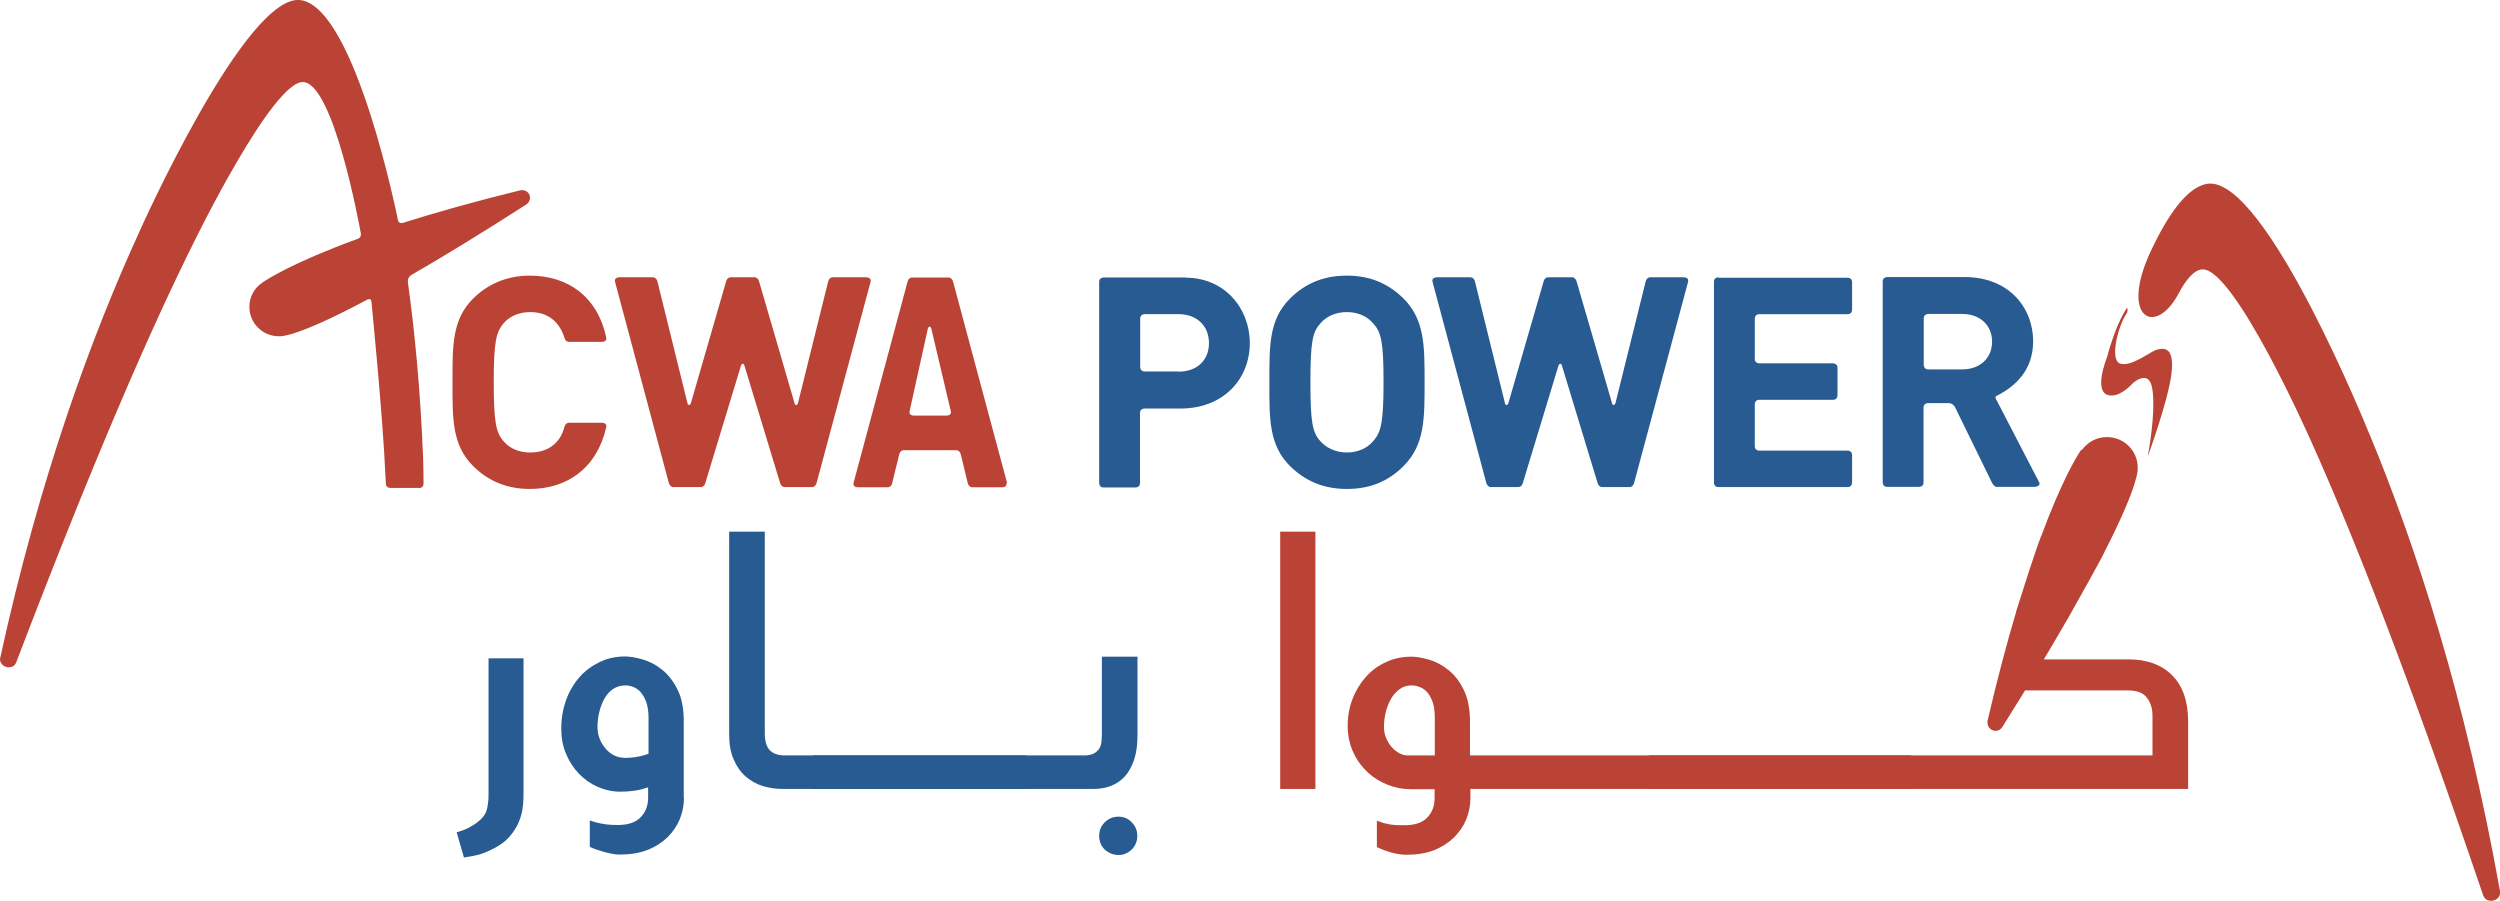 <?xml version="1.0" encoding="UTF-8"?>
<svg id="Layer_2" data-name="Layer 2" xmlns="http://www.w3.org/2000/svg" viewBox="0 0 120 43.25">
  <defs>
    <style>
      .cls-1 {
        fill: #275b91;
      }

      .cls-1, .cls-2 {
        stroke-width: 0px;
      }

      .cls-2 {
        fill: #ba4336;
      }
    </style>
  </defs>
  <g id="Layer_4" data-name="Layer 4">
    <g>
      <path class="cls-2" d="m113.74,20.86s-4.98-12.41-7.77-12.04c-.97.13-1.92,1.5-2.73,3.23-1.52,3.24.22,4.12,1.32,2.06.36-.68.75-1.15,1.14-1.18,1.55-.11,5.26,8.31,5.26,8.31,2,4.45,4.68,11.27,8.23,21.73.08.2.21.26.38.27.24,0,.44-.17.44-.41-1.66-9.31-4.05-16.63-6.27-21.98h0Z"/>
      <g>
        <path class="cls-1" d="m25.03,39.08c-.07.27-.18.53-.34.77-.14.22-.3.4-.48.55-.19.15-.42.29-.7.42-.21.1-.4.17-.56.21-.16.04-.39.09-.68.13l-.35-1.21c.25-.07.46-.15.62-.24.16-.09.32-.19.47-.32.13-.11.22-.23.29-.35.06-.12.1-.28.12-.46.02-.11.03-.25.03-.42,0-.17,0-.33,0-.46v-6.1h1.68v6.44c0,.43-.03.78-.1,1.04Z"/>
        <path class="cls-1" d="m32.83,38.3c0,.36-.07.69-.2,1.02-.13.32-.33.61-.59.87-.26.25-.58.46-.97.61-.38.15-.83.22-1.34.22-.13,0-.27-.02-.42-.05-.15-.03-.29-.07-.43-.11-.14-.04-.26-.08-.36-.12-.1-.04-.17-.07-.21-.09v-1.27c.1.04.22.07.35.11.12.03.26.05.43.08.16.02.35.03.56.03.49,0,.86-.12,1.1-.37.24-.25.36-.56.36-.94v-.5c-.11.04-.23.07-.37.11-.12.03-.26.05-.42.07-.16.02-.35.03-.55.03-.38,0-.73-.08-1.08-.23-.34-.15-.64-.36-.9-.63-.26-.27-.47-.59-.62-.96-.16-.37-.23-.77-.23-1.21,0-.48.08-.94.23-1.36.15-.42.37-.79.64-1.1.27-.31.6-.55.97-.73.37-.18.78-.27,1.22-.27.24,0,.52.05.84.14.32.09.63.25.92.48.3.23.55.55.75.95.21.4.31.91.31,1.54v3.67Zm-2.9-1.92c.19,0,.36-.01.51-.03.15-.02.27-.05.37-.07.12-.04.22-.07.32-.1v-1.72c0-.31-.04-.56-.11-.76-.07-.2-.17-.36-.27-.48-.11-.12-.23-.2-.36-.25-.13-.05-.26-.07-.38-.07-.22,0-.41.06-.58.17-.16.11-.3.26-.41.45-.11.19-.19.4-.25.64-.06.24-.09.49-.09.74,0,.19.03.38.1.55.07.18.16.33.28.47.11.14.25.25.4.33.16.08.32.12.48.12Z"/>
        <path class="cls-1" d="m49.24,37.87h-11.67c-.33,0-.65-.05-.96-.14-.31-.1-.58-.25-.82-.46-.24-.21-.43-.48-.57-.81-.15-.33-.22-.73-.22-1.2v-9.74h1.71v9.69c0,.14.01.27.04.4.03.13.08.24.14.33.07.1.17.17.29.23.13.06.29.09.48.09h11.58v1.61Z"/>
        <path class="cls-1" d="m39.01,36.26h13.03c.19,0,.34-.03.46-.09.11-.06.2-.14.26-.23.06-.1.1-.21.11-.33.01-.13.02-.26.02-.4v-3.69h1.71v3.74c0,.47-.05.87-.16,1.2-.11.33-.26.6-.45.81-.19.21-.42.36-.68.46-.26.1-.55.14-.85.14h-13.44v-1.61Zm15.58,3.86c0,.26-.09.48-.27.66-.18.17-.39.26-.63.26s-.47-.09-.66-.26c-.18-.17-.27-.39-.27-.66s.09-.47.27-.65c.18-.18.4-.27.66-.27s.46.09.63.27c.18.18.27.39.27.65Z"/>
        <path class="cls-2" d="m70.58,36.26h21.15v1.61h-21.15v.44c0,.36-.07.69-.2,1.02-.13.32-.33.61-.59.87-.26.25-.58.46-.96.61-.38.15-.83.22-1.34.22-.15,0-.3-.02-.45-.05-.16-.03-.3-.07-.42-.11-.13-.04-.24-.08-.33-.12-.1-.04-.16-.07-.2-.09v-1.27c.09.04.2.07.31.11.1.03.22.05.36.08.14.02.3.03.48.03h.18c.49,0,.86-.12,1.09-.37.24-.25.35-.56.35-.94v-.42h-1.16c-.37,0-.74-.07-1.09-.21-.35-.14-.67-.33-.95-.59-.28-.26-.51-.56-.68-.92-.17-.35-.27-.75-.29-1.19v-.14c0-.46.08-.9.24-1.3.16-.41.38-.76.65-1.06.27-.3.59-.53.97-.7.37-.17.77-.25,1.2-.25.24,0,.51.05.83.14.32.09.63.25.92.48.3.23.55.55.75.95.2.4.31.91.31,1.54v1.62Zm-1.71,0v-1.8c0-.3-.03-.55-.1-.75-.07-.2-.16-.36-.26-.48-.11-.12-.23-.2-.36-.25-.13-.05-.25-.08-.37-.08h-.03c-.22,0-.41.06-.57.18-.16.12-.3.27-.41.46-.11.19-.19.4-.25.63-.06.24-.09.48-.09.74,0,.19.04.37.11.53.07.16.16.31.27.43.11.12.23.22.37.29.14.07.26.1.38.1h1.31Z"/>
        <path class="cls-2" d="m79.14,37.87v-1.61h24.18v-1.9c0-.35-.09-.64-.27-.87-.18-.24-.48-.35-.91-.35h-5.97c-.24,0,.74-1.49.74-1.49h5.26c.89,0,1.59.26,2.1.77.5.51.76,1.24.76,2.19v3.26h-25.88Z"/>
      </g>
      <g>
        <path class="cls-1" d="m94.19,17.73h-1.64c-.21,0-.21-.21-.21-.21v-2.24h0c0-.21.21-.21.21-.21h1.64c.86,0,1.43.55,1.43,1.33s-.57,1.33-1.43,1.33m3.7,5.44h0s-2.1-4.05-2.1-4.05c-.02-.04,0-.09.03-.11.91-.45,1.77-1.24,1.77-2.62,0-1.68-1.22-3.09-3.27-3.09h-3.74s-.21,0-.21.21v9.65s0,.21.21.21h1.54s.21,0,.21-.21v-3.6h0c0-.21.21-.21.21-.21h1.02s.18-.01.3.23l1.75,3.58c.11.21.21.21.21.21h1.84s.32-.02.22-.22"/>
        <path class="cls-2" d="m45.42,19.95h-1.55s-.26,0-.21-.21l.88-3.98s.03-.08.08-.08.06.04.08.08l.94,3.98c.05.21-.21.21-.21.21m2.91,3.23l-2.59-9.65c-.06-.21-.21-.21-.21-.21h-1.77s-.16,0-.21.21l-2.59,9.65c-.05.21.21.21.21.21h1.44s.16,0,.21-.21l.02-.09.31-1.27c.05-.21.21-.21.21-.21h2.54s.16,0,.21.21l.33,1.36c.05.21.21.21.21.21h1.44s.26,0,.21-.21"/>
        <path class="cls-1" d="m65.91,15.52c-.28-.33-.72-.54-1.26-.54s-.99.21-1.27.54c-.38.42-.48.89-.48,2.83s.1,2.41.48,2.83c.28.32.74.54,1.27.54s.98-.21,1.26-.54c.38-.43.5-.89.5-2.83s-.11-2.41-.5-2.83m1.46,6.85c-.71.71-1.57,1.1-2.72,1.1s-2.02-.4-2.73-1.1c-1.02-1.02-.99-2.28-.99-4.02s-.03-3,.99-4.02c.71-.71,1.59-1.1,2.73-1.1s2.01.4,2.72,1.1c1.02,1.02,1.01,2.28,1.01,4.02s.01,3-1.01,4.02"/>
        <path class="cls-1" d="m56.57,17.83h-1.63c-.21,0-.21-.21-.21-.21v-2.33h0c0-.21.21-.21.21-.21h1.63c.89,0,1.46.57,1.46,1.39s-.57,1.37-1.46,1.37m.36-4.52h-3.96s-.21,0-.21.21v9.66h0s0,.21.21.21h1.54s.21,0,.21-.21h0v-3.37h0c0-.21.21-.21.21-.21h1.73c2.08,0,3.33-1.43,3.33-3.14s-1.25-3.14-3.06-3.14"/>
        <path class="cls-1" d="m82.48,13.31s-.21,0-.21.21v9.65s0,.21.21.21h6.21c.21,0,.21-.21.21-.21v-1.33h0c0-.21-.21-.21-.21-.21h.01s-4.26,0-4.26,0c0,0-.21,0-.21-.21v-2.02s0-.21.21-.21h3.55c.21,0,.21-.21.21-.21v-1.33c0-.21-.21-.21-.21-.21h-3.55s-.21,0-.21-.21v-1.94s0-.21.21-.21h4.25c.21,0,.21-.21.21-.21h0s0-1.33,0-1.33c0-.21-.21-.21-.21-.21h-6.21Z"/>
        <path class="cls-2" d="m39.96,13.31s-.16,0-.21.21l-1.45,5.84s-.03.08-.08.08-.07-.04-.08-.08l-1.7-5.84c-.06-.21-.21-.21-.21-.21h-1.17s-.16,0-.21.21l-1.69,5.84s-.04.08-.08.08-.07-.04-.08-.08l-1.44-5.84c-.05-.21-.21-.21-.21-.21h-1.62s-.26,0-.21.21l2.58,9.65c.06.21.21.21.21.21h1.34s.16,0,.21-.21l1.71-5.63s.04-.08.08-.08.07.04.08.08l1.71,5.63c.06.21.21.21.21.21h1.34s.15,0,.21-.21l2.59-9.65c.05-.21-.21-.21-.21-.21h-1.62Z"/>
        <path class="cls-1" d="m79.2,13.31s-.16,0-.21.21l-1.45,5.84s-.04.08-.08.08-.07-.04-.08-.08l-1.7-5.84c-.06-.21-.21-.21-.21-.21h-1.17s-.16,0-.21.21l-1.69,5.84s-.03.08-.08.08-.07-.04-.08-.08l-1.44-5.84c-.05-.21-.21-.21-.21-.21h-1.62s-.26,0-.21.21l2.58,9.65c.06.21.21.21.21.21h1.34s.16,0,.21-.21l1.71-5.63s.04-.08.08-.08.07.04.08.08l1.71,5.63c.06.21.21.21.21.21h1.34s.16,0,.21-.21l2.59-9.65c.05-.21-.21-.21-.21-.21h-1.62Z"/>
        <path class="cls-2" d="m27.09,16.2c.05.21.21.21.21.21h1.59s.26,0,.21-.21h0c-.42-1.97-1.85-2.97-3.67-2.97-1.1,0-2.01.4-2.72,1.1-1.02,1.02-.99,2.28-.99,4.02s-.03,3,.99,4.02c.71.71,1.61,1.1,2.72,1.1,1.8,0,3.23-1.01,3.67-2.97.05-.21-.21-.21-.21-.21h-1.59s-.16,0-.21.21c-.18.71-.73,1.22-1.64,1.22-.54,0-.98-.2-1.26-.52-.38-.42-.49-.91-.49-2.85s.11-2.42.49-2.85c.28-.32.72-.52,1.26-.52.9,0,1.41.51,1.64,1.22"/>
        <path class="cls-2" d="m6.7,11.1S11.84-.43,14.46.01c2.63.44,4.64,10.55,4.64,10.55.04.2.23.14.23.14,1.55-.49,3.42-1.02,5.66-1.57,0,0,.02,0,.03,0,0,0,0,0,0,0,.02,0,.04,0,.06,0,.2,0,.36.16.36.37,0,.13-.07.24-.17.31h0c-2.24,1.44-4.07,2.55-5.56,3.41-.03.03-.15.13-.13.31h0s0,.02,0,.03c.33,2.38.6,5.18.73,8.44.01.39.02.8.02,1.21-.01.24-.21.21-.21.21h-1.39s-.21,0-.21-.21c0,0,0-.13-.02-.37-.11-2.72-.67-8.35-.67-8.35-.02-.17-.12-.14-.16-.12,0,0-.02,0-.02,0-3.49,1.87-4.22,1.77-4.22,1.77h0s-.03,0-.05,0c-.78,0-1.41-.63-1.41-1.41,0-.47.23-.89.59-1.14h0s.01-.01.04-.03c0,0,0,0,0,0,.23-.16,1.48-.97,4.58-2.1.14-.05.15-.18.14-.23,0-.03,0-.05-.01-.08-.06-.32-1.28-7.05-2.73-7.21-1.45-.16-5.26,7.66-5.26,7.66C7.27,15.7,4.5,22.04.78,31.79c-.08.19-.21.24-.37.24-.22,0-.41-.18-.41-.4,1.9-8.73,4.42-15.55,6.7-20.53h0Z"/>
      </g>
      <path class="cls-2" d="m102.1,14.77s-.52.7-.96,2.37c0,0-.8,1.95.29,1.84.45-.03.95-.59.95-.59,0,0,.73-.66.91.17.18.83-.02,2.39-.2,3.36,0,0,.98-2.67,1.14-3.98.16-1.31-.37-1.25-.71-1.15-.34.1-1.18.81-1.73.67-.55-.14-.13-1.78.27-2.39,0,0,.11-.11.04-.31Z"/>
      <path class="cls-2" d="m99.9,21.59h0s0,.01-.03.04c0,0,0,0,0,0-.15.22-.88,1.37-1.89,4.1v-.02c-.05.15-.12.34-.2.55-.39,1.13-.95,2.92-1.01,3.11,0,0,0,.02,0,.02h0c-.44,1.47-.9,3.2-1.37,5.22,0,.01,0,.02,0,.03,0,0,0,0,0,0,0,.02,0,.04,0,.06,0,.21.18.38.39.38.14,0,.25-.07.32-.18h0c1.27-2.02,2.29-3.72,3.11-5.15h0s0,0,.01-.01c.1-.18,1.06-1.88,1.55-2.79.12-.22.21-.39.25-.49h0c1.68-3.28,1.58-3.97,1.58-3.97h0s0-.03,0-.05c0-.81-.67-1.47-1.49-1.46-.49,0-.92.25-1.19.62Z"/>
      <path class="cls-2" d="m61.45,37.87v-12.35h1.69v12.35h-1.69Z"/>
    </g>
  </g>
</svg>